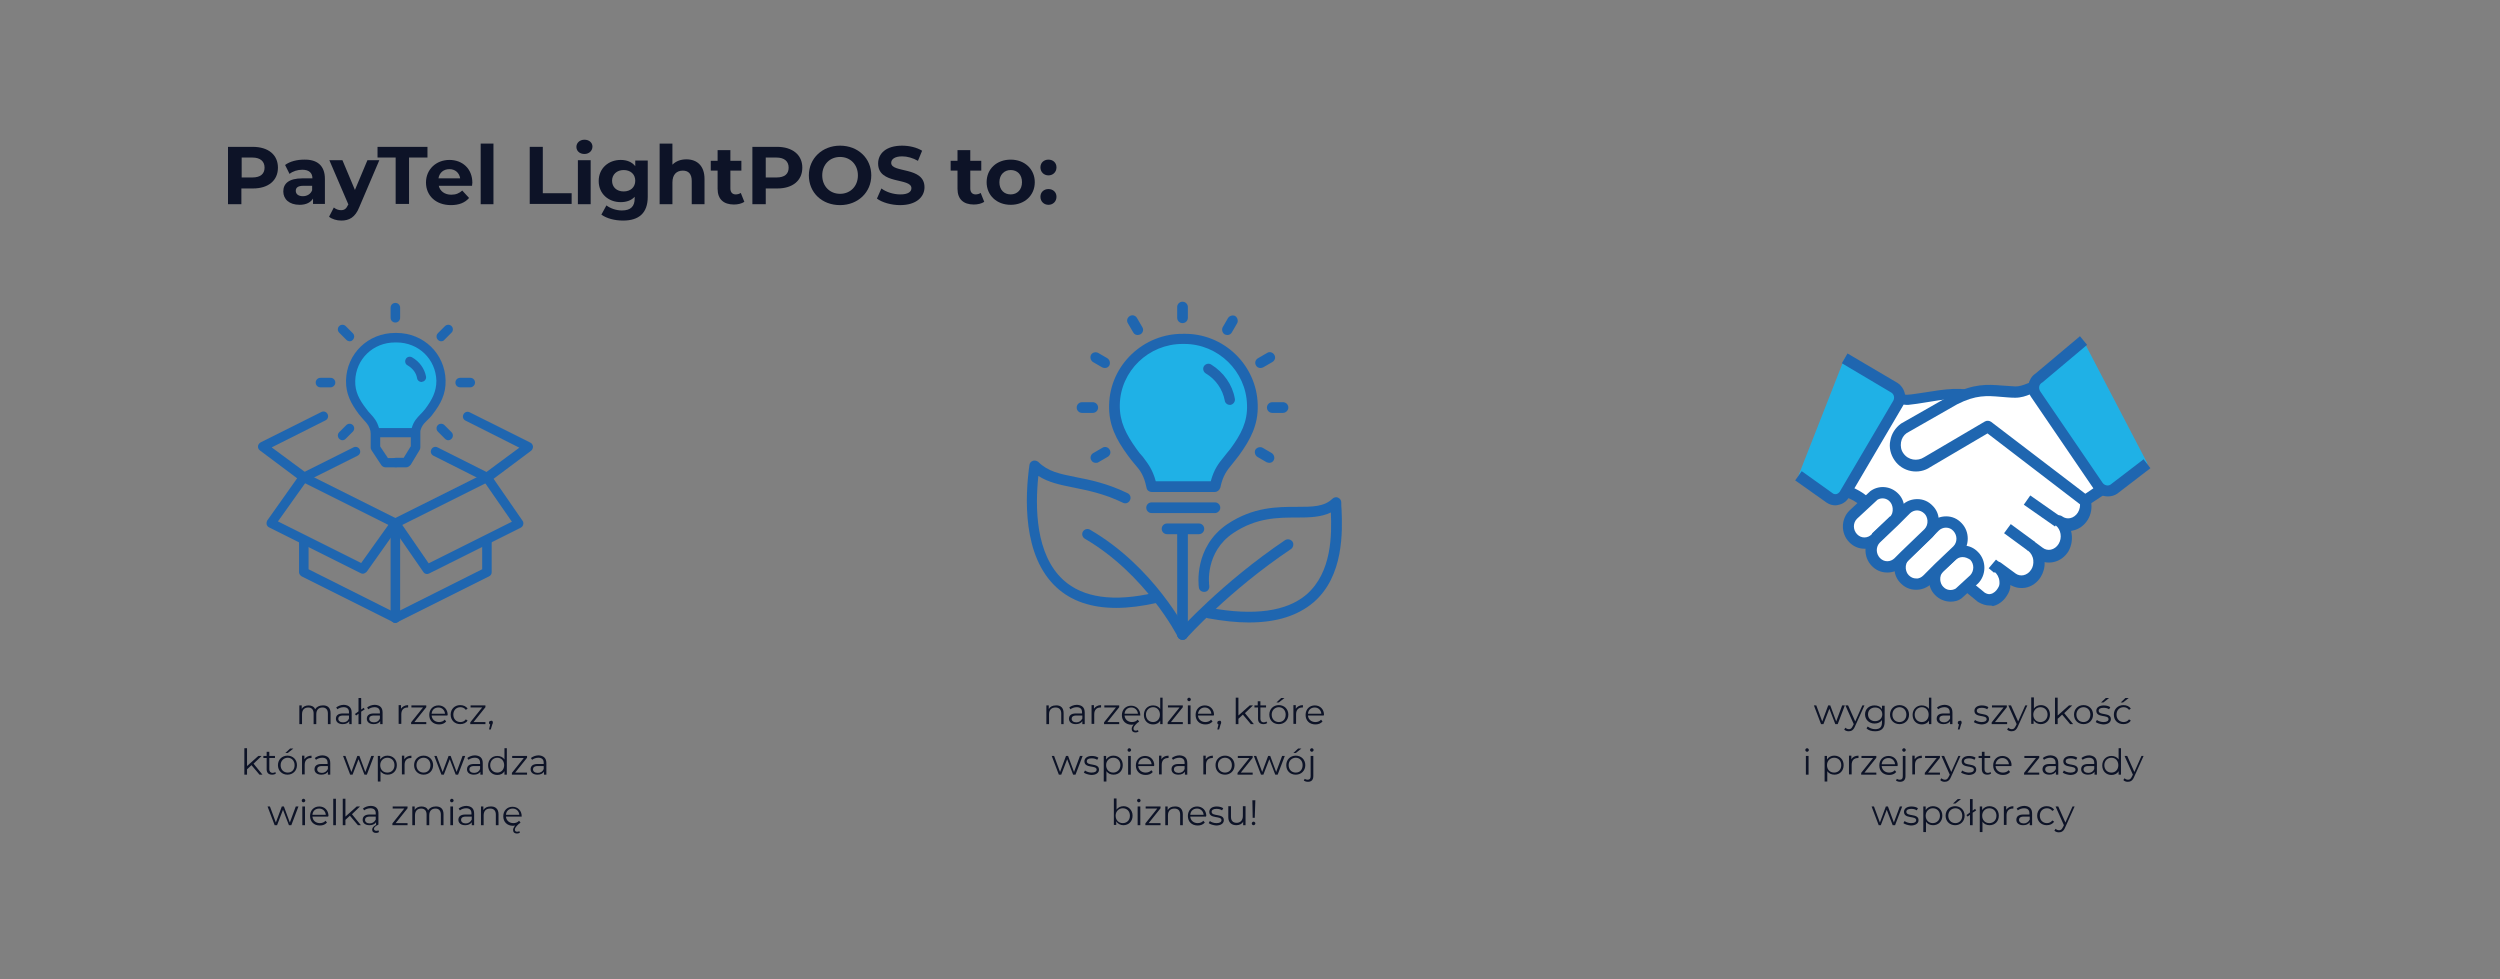 <?xml version="1.0" encoding="utf-8"?>
<!-- Generator: Adobe Illustrator 26.3.1, SVG Export Plug-In . SVG Version: 6.00 Build 0)  -->
<svg version="1.1" id="Warstwa_1" xmlns="http://www.w3.org/2000/svg" xmlns:xlink="http://www.w3.org/1999/xlink" x="0px" y="0px"
	 viewBox="0 0 841 329.4" style="enable-background:new 0 0 841 329.4;" xml:space="preserve">
<rect x="0" y="0" width="841" height="329.4" fill="#808080" stroke="none"/>
<style type="text/css">
	.st0{fill:#0D1327;}
	.st1{fill:#FFFFFF;}
	.st2{fill:#1F66B0;}
	.st3{fill:#1FB1E6;}
</style>
<g>
	<path class="st0" d="M93.5,56.4c0,4.3-3.2,7-8.4,7h-3.9v5.3h-4.5V49.4h8.3C90.3,49.4,93.5,52.1,93.5,56.4z M89,56.4
		c0-2.1-1.4-3.4-4.1-3.4h-3.6v6.7h3.6C87.6,59.7,89,58.5,89,56.4z"/>
	<path class="st0" d="M109.3,60.2v8.4h-4v-1.8c-0.8,1.3-2.3,2.1-4.5,2.1c-3.5,0-5.5-1.9-5.5-4.5c0-2.6,1.8-4.4,6.4-4.4h3.4
		c0-1.8-1.1-2.9-3.4-2.9c-1.6,0-3.2,0.5-4.3,1.4l-1.5-3c1.6-1.2,4-1.8,6.4-1.8C106.7,53.6,109.3,55.7,109.3,60.2z M105,64v-1.5h-2.9
		c-2,0-2.6,0.7-2.6,1.7c0,1.1,0.9,1.8,2.4,1.8C103.3,66,104.5,65.3,105,64z"/>
	<path class="st0" d="M127.6,53.9l-6.7,15.7c-1.4,3.6-3.5,4.6-6.1,4.6c-1.5,0-3.2-0.5-4.1-1.3l1.6-3.1c0.7,0.6,1.6,0.9,2.4,0.9
		c1.2,0,1.8-0.5,2.4-1.8l0.1-0.1l-6.4-14.9h4.4l4.2,10l4.2-10H127.6z"/>
	<path class="st0" d="M133.2,53H127v-3.6h16.8V53h-6.2v15.6h-4.5V53z"/>
	<path class="st0" d="M158.8,62.5h-11.2c0.4,1.8,2,3,4.2,3c1.6,0,2.7-0.5,3.7-1.4l2.3,2.5c-1.4,1.6-3.4,2.4-6.1,2.4
		c-5.1,0-8.4-3.2-8.4-7.6c0-4.4,3.4-7.6,7.9-7.6c4.3,0,7.7,2.9,7.7,7.7C158.9,61.6,158.8,62.1,158.8,62.5z M147.5,60h7.3
		c-0.3-1.9-1.7-3.1-3.6-3.1C149.2,56.9,147.8,58.1,147.5,60z"/>
	<path class="st0" d="M161.7,48.3h4.3v20.4h-4.3V48.3z"/>
	<path class="st0" d="M178.1,49.4h4.5V65h9.7v3.6h-14.1V49.4z"/>
	<path class="st0" d="M193.9,49.4c0-1.3,1.1-2.4,2.7-2.4s2.7,1,2.7,2.3c0,1.4-1.1,2.5-2.7,2.5S193.9,50.8,193.9,49.4z M194.4,53.9
		h4.3v14.8h-4.3V53.9z"/>
	<path class="st0" d="M217.9,53.9v12.3c0,5.5-3,8-8.3,8c-2.8,0-5.5-0.7-7.3-2l1.7-3.1c1.3,1,3.3,1.7,5.2,1.7c3,0,4.3-1.4,4.3-4v-0.6
		c-1.1,1.2-2.7,1.8-4.7,1.8c-4.1,0-7.4-2.8-7.4-7.1s3.3-7.1,7.4-7.1c2.1,0,3.8,0.7,4.9,2.1v-1.9H217.9z M213.7,60.8
		c0-2.2-1.6-3.6-3.9-3.6c-2.3,0-3.9,1.5-3.9,3.6c0,2.2,1.6,3.6,3.9,3.6C212.1,64.4,213.7,63,213.7,60.8z"/>
	<path class="st0" d="M237,60.2v8.5h-4.3v-7.8c0-2.4-1.1-3.5-3-3.5c-2.1,0-3.5,1.3-3.5,4v7.3h-4.3V48.3h4.3v7.1
		c1.2-1.2,2.8-1.8,4.7-1.8C234.4,53.6,237,55.7,237,60.2z"/>
	<path class="st0" d="M250.4,67.9c-0.9,0.6-2.2,0.9-3.5,0.9c-3.5,0-5.5-1.8-5.5-5.3v-6.1h-2.3v-3.3h2.3v-3.6h4.3v3.6h3.7v3.3h-3.7v6
		c0,1.3,0.7,2,1.8,2c0.6,0,1.3-0.2,1.7-0.5L250.4,67.9z"/>
	<path class="st0" d="M269.9,56.4c0,4.3-3.2,7-8.4,7h-3.9v5.3h-4.5V49.4h8.3C266.6,49.4,269.9,52.1,269.9,56.4z M265.3,56.4
		c0-2.1-1.4-3.4-4.1-3.4h-3.6v6.7h3.6C264,59.7,265.3,58.5,265.3,56.4z"/>
	<path class="st0" d="M272.1,59c0-5.7,4.5-10,10.5-10c6,0,10.5,4.2,10.5,10c0,5.7-4.5,10-10.5,10C276.5,69,272.1,64.8,272.1,59z
		 M288.6,59c0-3.7-2.6-6.2-6-6.2s-6,2.5-6,6.2c0,3.7,2.6,6.2,6,6.2S288.6,62.7,288.6,59z"/>
	<path class="st0" d="M295,66.8l1.5-3.4c1.6,1.2,4,2,6.4,2c2.6,0,3.7-0.9,3.7-2.1c0-3.6-11.2-1.1-11.2-8.3c0-3.3,2.6-6,8.1-6
		c2.4,0,4.9,0.6,6.7,1.7l-1.4,3.4c-1.8-1-3.6-1.5-5.3-1.5c-2.6,0-3.7,1-3.7,2.2c0,3.5,11.2,1.1,11.2,8.2c0,3.2-2.7,6-8.2,6
		C299.8,69,296.7,68.1,295,66.8z"/>
	<path class="st0" d="M331.1,67.9c-0.9,0.6-2.2,0.9-3.5,0.9c-3.5,0-5.5-1.8-5.5-5.3v-6.1h-2.3v-3.3h2.3v-3.6h4.3v3.6h3.7v3.3h-3.7v6
		c0,1.3,0.7,2,1.8,2c0.6,0,1.3-0.2,1.7-0.5L331.1,67.9z"/>
	<path class="st0" d="M331.9,61.3c0-4.5,3.4-7.6,8.1-7.6c4.7,0,8.1,3.2,8.1,7.6s-3.4,7.6-8.1,7.6C335.3,68.9,331.9,65.7,331.9,61.3z
		 M343.8,61.3c0-2.6-1.6-4.1-3.8-4.1c-2.1,0-3.8,1.5-3.8,4.1s1.6,4.1,3.8,4.1C342.2,65.4,343.8,63.8,343.8,61.3z"/>
	<path class="st0" d="M350,56.3c0-1.6,1.2-2.6,2.7-2.6s2.7,1,2.7,2.6c0,1.6-1.2,2.7-2.7,2.7S350,57.9,350,56.3z M350,66.2
		c0-1.6,1.2-2.6,2.7-2.6s2.7,1,2.7,2.6c0,1.6-1.2,2.7-2.7,2.7S350,67.8,350,66.2z"/>
</g>
<g>
	<path class="st0" d="M111.2,239.9v3.7h-0.9V240c0-1.3-0.7-2-1.8-2c-1.3,0-2.1,0.8-2.1,2.3v3.3h-0.9V240c0-1.3-0.7-2-1.8-2
		c-1.3,0-2.1,0.8-2.1,2.3v3.3h-0.9v-6.3h0.8v1.2c0.4-0.8,1.3-1.2,2.3-1.2c1,0,1.9,0.4,2.2,1.3c0.5-0.8,1.4-1.3,2.5-1.3
		C110.2,237.2,111.2,238.1,111.2,239.9z"/>
	<path class="st0" d="M118.3,239.7v3.9h-0.8v-1c-0.4,0.6-1.1,1-2.2,1c-1.4,0-2.3-0.7-2.3-1.8c0-1,0.6-1.8,2.4-1.8h2v-0.4
		c0-1.1-0.6-1.7-1.8-1.7c-0.8,0-1.6,0.3-2.1,0.7l-0.4-0.6c0.6-0.5,1.6-0.9,2.6-0.9C117.3,237.2,118.3,238,118.3,239.7z M117.4,241.7
		v-1h-2c-1.2,0-1.6,0.5-1.6,1.1c0,0.7,0.6,1.2,1.6,1.2C116.4,243,117.1,242.5,117.4,241.7z"/>
	<path class="st0" d="M121.5,239.4v4.2h-0.9v-3.5l-0.8,0.6l-0.4-0.5l1.2-0.9v-4.5h0.9v3.9l0.8-0.6l0.4,0.5L121.5,239.4z"/>
	<path class="st0" d="M128.7,239.7v3.9h-0.8v-1c-0.4,0.6-1.1,1-2.2,1c-1.4,0-2.3-0.7-2.3-1.8c0-1,0.6-1.8,2.4-1.8h2v-0.4
		c0-1.1-0.6-1.7-1.8-1.7c-0.8,0-1.6,0.3-2.1,0.7l-0.4-0.6c0.6-0.5,1.6-0.9,2.6-0.9C127.8,237.2,128.7,238,128.7,239.7z M127.8,241.7
		v-1h-2c-1.2,0-1.6,0.5-1.6,1.1c0,0.7,0.6,1.2,1.6,1.2C126.8,243,127.5,242.5,127.8,241.7z"/>
	<path class="st0" d="M137.3,237.2v0.8c-0.1,0-0.1,0-0.2,0c-1.3,0-2.1,0.8-2.1,2.3v3.2h-0.9v-6.3h0.8v1.2
		C135.4,237.7,136.2,237.2,137.3,237.2z"/>
	<path class="st0" d="M143.4,242.9v0.7h-5.1V243l4-5h-3.9v-0.7h5v0.6l-4,5H143.4z"/>
	<path class="st0" d="M150.5,240.7h-5.3c0.1,1.3,1.1,2.2,2.5,2.2c0.8,0,1.5-0.3,1.9-0.8l0.5,0.6c-0.6,0.7-1.4,1-2.4,1
		c-2,0-3.3-1.3-3.3-3.2s1.3-3.2,3.1-3.2c1.8,0,3.1,1.3,3.1,3.2C150.5,240.5,150.5,240.6,150.5,240.7z M145.2,240.1h4.5
		c-0.1-1.2-1-2.1-2.2-2.1C146.2,238,145.3,238.8,145.2,240.1z"/>
	<path class="st0" d="M151.6,240.4c0-1.9,1.4-3.2,3.2-3.2c1.1,0,2,0.4,2.5,1.2l-0.6,0.4c-0.4-0.6-1.1-0.9-1.8-0.9
		c-1.4,0-2.4,1-2.4,2.5c0,1.5,1,2.5,2.4,2.5c0.7,0,1.4-0.3,1.8-0.9l0.6,0.4c-0.5,0.8-1.4,1.2-2.5,1.2
		C153,243.6,151.6,242.3,151.6,240.4z"/>
	<path class="st0" d="M163.3,242.9v0.7h-5.1V243l4-5h-3.9v-0.7h5v0.6l-4,5H163.3z"/>
	<path class="st0" d="M165.8,243c0,0.2,0,0.4-0.2,0.7l-0.5,1.7h-0.6l0.4-1.7c-0.3-0.1-0.4-0.3-0.4-0.6c0-0.4,0.3-0.6,0.6-0.6
		C165.5,242.3,165.8,242.6,165.8,243z"/>
	<path class="st0" d="M84.6,257.4l-1.5,1.4v1.8h-0.9v-8.9h0.9v6l3.8-3.4H88l-2.7,2.6l3,3.7h-1L84.6,257.4z"/>
	<path class="st0" d="M92.8,260.2c-0.3,0.3-0.8,0.4-1.3,0.4c-1.2,0-1.8-0.7-1.8-1.8V255h-1.1v-0.7h1.1v-1.4h0.9v1.4h1.9v0.7h-1.9
		v3.8c0,0.7,0.4,1.2,1.1,1.2c0.3,0,0.7-0.1,0.9-0.3L92.8,260.2z"/>
	<path class="st0" d="M93.5,257.4c0-1.9,1.4-3.2,3.2-3.2c1.8,0,3.2,1.3,3.2,3.2c0,1.9-1.4,3.2-3.2,3.2
		C94.9,260.6,93.5,259.3,93.5,257.4z M99.1,257.4c0-1.5-1-2.5-2.3-2.5s-2.4,1-2.4,2.5c0,1.5,1,2.5,2.4,2.5S99.1,258.9,99.1,257.4z
		 M97.6,251.8h1.1l-1.9,1.5h-0.8L97.6,251.8z"/>
	<path class="st0" d="M104.8,254.2v0.8c-0.1,0-0.1,0-0.2,0c-1.3,0-2.1,0.8-2.1,2.3v3.2h-0.9v-6.3h0.8v1.2
		C102.9,254.7,103.7,254.2,104.8,254.2z"/>
	<path class="st0" d="M111.1,256.7v3.9h-0.8v-1c-0.4,0.6-1.1,1-2.2,1c-1.4,0-2.3-0.7-2.3-1.8c0-1,0.6-1.8,2.4-1.8h2v-0.4
		c0-1.1-0.6-1.7-1.8-1.7c-0.8,0-1.6,0.3-2.1,0.7l-0.4-0.6c0.6-0.5,1.6-0.9,2.6-0.9C110.2,254.2,111.1,255,111.1,256.7z M110.3,258.7
		v-1h-2c-1.2,0-1.6,0.5-1.6,1.1c0,0.7,0.6,1.2,1.6,1.2C109.2,260,109.9,259.5,110.3,258.7z"/>
	<path class="st0" d="M125.8,254.3l-2.4,6.3h-0.8l-2-5.2l-2,5.2h-0.8l-2.4-6.3h0.8l2,5.4l2-5.4h0.7l2,5.4l2-5.4H125.8z"/>
	<path class="st0" d="M133.5,257.4c0,1.9-1.3,3.2-3.1,3.2c-1,0-1.9-0.4-2.4-1.2v3.5h-0.9v-8.6h0.8v1.2c0.5-0.8,1.4-1.3,2.4-1.3
		C132.2,254.2,133.5,255.5,133.5,257.4z M132.7,257.4c0-1.5-1-2.5-2.4-2.5c-1.3,0-2.4,1-2.4,2.5c0,1.5,1,2.5,2.4,2.5
		C131.7,259.9,132.7,258.9,132.7,257.4z"/>
	<path class="st0" d="M138.4,254.2v0.8c-0.1,0-0.1,0-0.2,0c-1.3,0-2.1,0.8-2.1,2.3v3.2h-0.9v-6.3h0.8v1.2
		C136.5,254.7,137.3,254.2,138.4,254.2z"/>
	<path class="st0" d="M139.3,257.4c0-1.9,1.4-3.2,3.2-3.2c1.8,0,3.2,1.3,3.2,3.2c0,1.9-1.4,3.2-3.2,3.2
		C140.7,260.6,139.3,259.3,139.3,257.4z M144.8,257.4c0-1.5-1-2.5-2.3-2.5s-2.4,1-2.4,2.5c0,1.5,1,2.5,2.4,2.5
		S144.8,258.9,144.8,257.4z"/>
	<path class="st0" d="M156.5,254.3l-2.4,6.3h-0.8l-2-5.2l-2,5.2h-0.8l-2.4-6.3h0.8l2,5.4l2-5.4h0.7l2,5.4l2-5.4H156.5z"/>
	<path class="st0" d="M162.4,256.7v3.9h-0.8v-1c-0.4,0.6-1.1,1-2.2,1c-1.4,0-2.3-0.7-2.3-1.8c0-1,0.6-1.8,2.4-1.8h2v-0.4
		c0-1.1-0.6-1.7-1.8-1.7c-0.8,0-1.6,0.3-2.1,0.7l-0.4-0.6c0.6-0.5,1.6-0.9,2.6-0.9C161.5,254.2,162.4,255,162.4,256.7z M161.5,258.7
		v-1h-2c-1.2,0-1.6,0.5-1.6,1.1c0,0.7,0.6,1.2,1.6,1.2C160.5,260,161.2,259.5,161.5,258.7z"/>
	<path class="st0" d="M170.5,251.7v8.9h-0.8v-1.2c-0.5,0.9-1.4,1.3-2.4,1.3c-1.8,0-3.1-1.3-3.1-3.2c0-1.9,1.3-3.2,3.1-3.2
		c1,0,1.9,0.4,2.4,1.2v-3.8H170.5z M169.6,257.4c0-1.5-1-2.5-2.3-2.5c-1.3,0-2.4,1-2.4,2.5c0,1.5,1,2.5,2.4,2.5
		C168.6,259.9,169.6,258.9,169.6,257.4z"/>
	<path class="st0" d="M177.3,259.9v0.7h-5.1V260l4-5h-3.9v-0.7h5v0.6l-4,5H177.3z"/>
	<path class="st0" d="M183.8,256.7v3.9h-0.8v-1c-0.4,0.6-1.1,1-2.2,1c-1.4,0-2.3-0.7-2.3-1.8c0-1,0.6-1.8,2.4-1.8h2v-0.4
		c0-1.1-0.6-1.7-1.8-1.7c-0.8,0-1.6,0.3-2.1,0.7l-0.4-0.6c0.6-0.5,1.6-0.9,2.6-0.9C182.8,254.2,183.8,255,183.8,256.7z M182.9,258.7
		v-1h-2c-1.2,0-1.6,0.5-1.6,1.1c0,0.7,0.6,1.2,1.6,1.2C181.9,260,182.6,259.5,182.9,258.7z"/>
	<path class="st0" d="M100.4,271.3l-2.4,6.3h-0.8l-2-5.2l-2,5.2h-0.8l-2.4-6.3h0.8l2,5.4l2-5.4h0.7l2,5.4l2-5.4H100.4z"/>
	<path class="st0" d="M101.5,269.3c0-0.3,0.3-0.6,0.6-0.6s0.6,0.3,0.6,0.6c0,0.3-0.3,0.6-0.6,0.6
		C101.7,269.9,101.5,269.6,101.5,269.3z M101.7,271.3h0.9v6.3h-0.9V271.3z"/>
	<path class="st0" d="M110.4,274.7h-5.3c0.1,1.3,1.1,2.2,2.5,2.2c0.8,0,1.5-0.3,1.9-0.8l0.5,0.6c-0.6,0.7-1.4,1-2.4,1
		c-2,0-3.3-1.3-3.3-3.2s1.3-3.2,3.1-3.2c1.8,0,3.1,1.3,3.1,3.2C110.4,274.5,110.4,274.6,110.4,274.7z M105.1,274.1h4.5
		c-0.1-1.2-1-2.1-2.2-2.1C106.1,272,105.2,272.8,105.1,274.1z"/>
	<path class="st0" d="M112.1,268.7h0.9v8.9h-0.9V268.7z"/>
	<path class="st0" d="M117.7,274.4l-1.5,1.4v1.8h-0.9v-8.9h0.9v6l3.8-3.4h1.1l-2.7,2.6l3,3.7h-1L117.7,274.4z"/>
	<path class="st0" d="M127.5,279.9c-0.3,0.2-0.6,0.3-1,0.3c-0.8,0-1.3-0.4-1.3-1.1c0-0.5,0.3-1.1,1.3-1.6v-0.9c-0.4,0.6-1.1,1-2.2,1
		c-1.4,0-2.3-0.7-2.3-1.8c0-1,0.6-1.8,2.4-1.8h2v-0.4c0-1.1-0.6-1.7-1.8-1.7c-0.8,0-1.6,0.3-2.1,0.7l-0.4-0.6
		c0.6-0.5,1.6-0.9,2.6-0.9c1.6,0,2.6,0.8,2.6,2.4v3.9c-1.1,0.5-1.5,1-1.5,1.4c0,0.4,0.3,0.7,0.8,0.7c0.3,0,0.6-0.1,0.7-0.2
		L127.5,279.9z M126.4,275.7v-1h-2c-1.2,0-1.6,0.5-1.6,1.1c0,0.7,0.6,1.2,1.6,1.2C125.3,277,126,276.5,126.4,275.7z"/>
	<path class="st0" d="M137.1,276.9v0.7H132V277l4-5h-3.9v-0.7h5v0.6l-4,5H137.1z"/>
	<path class="st0" d="M149.2,273.9v3.7h-0.9V274c0-1.3-0.7-2-1.8-2c-1.3,0-2.1,0.8-2.1,2.3v3.3h-0.9V274c0-1.3-0.7-2-1.8-2
		c-1.3,0-2.1,0.8-2.1,2.3v3.3h-0.9v-6.3h0.8v1.2c0.4-0.8,1.3-1.2,2.3-1.2c1,0,1.9,0.4,2.2,1.3c0.5-0.8,1.4-1.3,2.5-1.3
		C148.2,271.2,149.2,272.1,149.2,273.9z"/>
	<path class="st0" d="M151.4,269.3c0-0.3,0.3-0.6,0.6-0.6s0.6,0.3,0.6,0.6c0,0.3-0.3,0.6-0.6,0.6
		C151.6,269.9,151.4,269.6,151.4,269.3z M151.5,271.3h0.9v6.3h-0.9V271.3z"/>
	<path class="st0" d="M159.5,273.7v3.9h-0.8v-1c-0.4,0.6-1.1,1-2.2,1c-1.4,0-2.3-0.7-2.3-1.8c0-1,0.6-1.8,2.4-1.8h2v-0.4
		c0-1.1-0.6-1.7-1.8-1.7c-0.8,0-1.6,0.3-2.1,0.7l-0.4-0.6c0.6-0.5,1.6-0.9,2.6-0.9C158.6,271.2,159.5,272,159.5,273.7z M158.7,275.7
		v-1h-2c-1.2,0-1.6,0.5-1.6,1.1c0,0.7,0.6,1.2,1.6,1.2C157.6,277,158.3,276.5,158.7,275.7z"/>
	<path class="st0" d="M167.7,273.9v3.7h-0.9V274c0-1.3-0.7-2-1.9-2c-1.4,0-2.2,0.8-2.2,2.3v3.3h-0.9v-6.3h0.8v1.2
		c0.5-0.8,1.3-1.2,2.4-1.2C166.6,271.2,167.7,272.1,167.7,273.9z"/>
	<path class="st0" d="M175.5,274.7h-5.3c0.1,1.3,1.1,2.2,2.5,2.2c0.8,0,1.5-0.3,1.9-0.8l0.5,0.6c-0.1,0.2-0.3,0.3-0.5,0.4
		c-1.1,1-1.4,1.5-1.4,2c0,0.5,0.3,0.7,0.8,0.7c0.3,0,0.5-0.1,0.7-0.2l0.2,0.5c-0.3,0.2-0.6,0.3-1,0.3c-0.8,0-1.3-0.4-1.3-1.2
		c0-0.4,0.2-0.9,0.7-1.5c-0.2,0-0.4,0.1-0.7,0.1c-2,0-3.3-1.3-3.3-3.2s1.3-3.2,3.1-3.2c1.8,0,3.1,1.3,3.1,3.2
		C175.5,274.5,175.5,274.6,175.5,274.7z M170.2,274.1h4.5c-0.1-1.2-1-2.1-2.2-2.1C171.2,272,170.3,272.8,170.2,274.1z"/>
</g>
<g>
	<path class="st0" d="M357.8,239.9v3.7H357V240c0-1.3-0.7-2-1.9-2c-1.4,0-2.2,0.8-2.2,2.3v3.3H352v-6.3h0.8v1.2
		c0.5-0.8,1.3-1.2,2.4-1.2C356.8,237.2,357.8,238.1,357.8,239.9z"/>
	<path class="st0" d="M364.9,239.7v3.9h-0.8v-1c-0.4,0.6-1.1,1-2.2,1c-1.4,0-2.3-0.7-2.3-1.8c0-1,0.6-1.8,2.4-1.8h2v-0.4
		c0-1.1-0.6-1.7-1.8-1.7c-0.8,0-1.6,0.3-2.1,0.7l-0.4-0.6c0.6-0.5,1.6-0.9,2.6-0.9C364,237.2,364.9,238,364.9,239.7z M364.1,241.7
		v-1h-2c-1.2,0-1.6,0.5-1.6,1.1c0,0.7,0.6,1.2,1.6,1.2C363,243,363.7,242.5,364.1,241.7z"/>
	<path class="st0" d="M370.4,237.2v0.8c-0.1,0-0.1,0-0.2,0c-1.3,0-2.1,0.8-2.1,2.3v3.2h-0.9v-6.3h0.8v1.2
		C368.5,237.7,369.3,237.2,370.4,237.2z"/>
	<path class="st0" d="M376.5,242.9v0.7h-5.1V243l4-5h-3.9v-0.7h5v0.6l-4,5H376.5z"/>
	<path class="st0" d="M383.6,240.7h-5.3c0.1,1.3,1.1,2.2,2.5,2.2c0.8,0,1.5-0.3,1.9-0.8l0.5,0.6c-0.1,0.2-0.3,0.3-0.5,0.4
		c-1.1,1-1.4,1.5-1.4,2c0,0.5,0.3,0.7,0.8,0.7c0.3,0,0.5-0.1,0.7-0.2l0.2,0.5c-0.3,0.2-0.6,0.3-1,0.3c-0.8,0-1.3-0.4-1.3-1.2
		c0-0.4,0.2-0.9,0.7-1.5c-0.2,0-0.4,0.1-0.7,0.1c-2,0-3.3-1.3-3.3-3.2s1.3-3.2,3.1-3.2c1.8,0,3.1,1.3,3.1,3.2
		C383.6,240.5,383.6,240.6,383.6,240.7z M378.3,240.1h4.5c-0.1-1.2-1-2.1-2.2-2.1C379.3,238,378.4,238.8,378.3,240.1z"/>
	<path class="st0" d="M391.1,234.7v8.9h-0.8v-1.2c-0.5,0.9-1.4,1.3-2.4,1.3c-1.8,0-3.1-1.3-3.1-3.2s1.3-3.2,3.1-3.2
		c1,0,1.9,0.4,2.4,1.2v-3.8H391.1z M390.2,240.4c0-1.5-1-2.5-2.3-2.5c-1.3,0-2.4,1-2.4,2.5s1,2.5,2.4,2.5
		C389.2,242.9,390.2,241.9,390.2,240.4z"/>
	<path class="st0" d="M397.9,242.9v0.7h-5.1V243l4-5h-3.9v-0.7h5v0.6l-4,5H397.9z"/>
	<path class="st0" d="M399.4,235.3c0-0.3,0.3-0.6,0.6-0.6s0.6,0.3,0.6,0.6c0,0.3-0.3,0.6-0.6,0.6
		C399.7,235.9,399.4,235.6,399.4,235.3z M399.6,237.3h0.9v6.3h-0.9V237.3z"/>
	<path class="st0" d="M408.3,240.7H403c0.1,1.3,1.1,2.2,2.5,2.2c0.8,0,1.5-0.3,1.9-0.8l0.5,0.6c-0.6,0.7-1.4,1-2.4,1
		c-2,0-3.3-1.3-3.3-3.2s1.3-3.2,3.1-3.2c1.8,0,3.1,1.3,3.1,3.2C408.3,240.5,408.3,240.6,408.3,240.7z M403,240.1h4.5
		c-0.1-1.2-1-2.1-2.2-2.1C404.1,238,403.2,238.8,403,240.1z"/>
	<path class="st0" d="M410.8,243c0,0.2,0,0.4-0.2,0.7l-0.5,1.7h-0.6l0.4-1.7c-0.3-0.1-0.4-0.3-0.4-0.6c0-0.4,0.3-0.6,0.6-0.6
		C410.5,242.3,410.8,242.6,410.8,243z"/>
	<path class="st0" d="M418.1,240.4l-1.5,1.4v1.8h-0.9v-8.9h0.9v6l3.8-3.4h1.1l-2.7,2.6l3,3.7h-1L418.1,240.4z"/>
	<path class="st0" d="M426.3,243.2c-0.3,0.3-0.8,0.4-1.3,0.4c-1.2,0-1.8-0.7-1.8-1.8V238H422v-0.7h1.1v-1.4h0.9v1.4h1.9v0.7H424v3.8
		c0,0.7,0.4,1.2,1.1,1.2c0.3,0,0.7-0.1,0.9-0.3L426.3,243.2z"/>
	<path class="st0" d="M427,240.4c0-1.9,1.4-3.2,3.2-3.2c1.8,0,3.2,1.3,3.2,3.2s-1.4,3.2-3.2,3.2C428.3,243.6,427,242.3,427,240.4z
		 M432.5,240.4c0-1.5-1-2.5-2.3-2.5s-2.4,1-2.4,2.5s1,2.5,2.4,2.5S432.5,241.9,432.5,240.4z M431,234.8h1.1l-1.9,1.5h-0.8L431,234.8
		z"/>
	<path class="st0" d="M438.3,237.2v0.8c-0.1,0-0.1,0-0.2,0c-1.3,0-2.1,0.8-2.1,2.3v3.2h-0.9v-6.3h0.8v1.2
		C436.4,237.7,437.2,237.2,438.3,237.2z"/>
	<path class="st0" d="M445.3,240.7H440c0.1,1.3,1.1,2.2,2.5,2.2c0.8,0,1.5-0.3,1.9-0.8l0.5,0.6c-0.6,0.7-1.4,1-2.4,1
		c-2,0-3.3-1.3-3.3-3.2s1.3-3.2,3.1-3.2c1.8,0,3.1,1.3,3.1,3.2C445.3,240.5,445.3,240.6,445.3,240.7z M440,240.1h4.5
		c-0.1-1.2-1-2.1-2.2-2.1C441,238,440.1,238.8,440,240.1z"/>
	<path class="st0" d="M364.2,254.3l-2.4,6.3H361l-2-5.2l-2,5.2h-0.8l-2.4-6.3h0.8l2,5.4l2-5.4h0.7l2,5.4l2-5.4H364.2z"/>
	<path class="st0" d="M364.6,259.9l0.4-0.7c0.5,0.4,1.4,0.7,2.2,0.7c1.2,0,1.7-0.4,1.7-1c0-1.6-4.1-0.3-4.1-2.8c0-1,0.9-1.8,2.5-1.8
		c0.8,0,1.7,0.2,2.2,0.6l-0.4,0.7c-0.6-0.4-1.2-0.5-1.9-0.5c-1.1,0-1.6,0.4-1.6,1c0,1.7,4.1,0.4,4.1,2.8c0,1.1-1,1.8-2.6,1.8
		C366.1,260.6,365.1,260.3,364.6,259.9z"/>
	<path class="st0" d="M377.7,257.4c0,1.9-1.3,3.2-3.1,3.2c-1,0-1.9-0.4-2.4-1.2v3.5h-0.9v-8.6h0.8v1.2c0.5-0.8,1.4-1.3,2.4-1.3
		C376.4,254.2,377.7,255.5,377.7,257.4z M376.9,257.4c0-1.5-1-2.5-2.4-2.5c-1.3,0-2.4,1-2.4,2.5c0,1.5,1,2.5,2.4,2.5
		C375.8,259.9,376.9,258.9,376.9,257.4z"/>
	<path class="st0" d="M379.3,252.3c0-0.3,0.3-0.6,0.6-0.6s0.6,0.3,0.6,0.6c0,0.3-0.3,0.6-0.6,0.6
		C379.5,252.9,379.3,252.6,379.3,252.3z M379.5,254.3h0.9v6.3h-0.9V254.3z"/>
	<path class="st0" d="M388.2,257.7h-5.3c0.1,1.3,1.1,2.2,2.5,2.2c0.8,0,1.5-0.3,1.9-0.8l0.5,0.6c-0.6,0.7-1.4,1-2.4,1
		c-2,0-3.3-1.3-3.3-3.2c0-1.9,1.3-3.2,3.1-3.2c1.8,0,3.1,1.3,3.1,3.2C388.2,257.5,388.2,257.6,388.2,257.7z M382.9,257.1h4.5
		c-0.1-1.2-1-2.1-2.2-2.1C383.9,255,383,255.8,382.9,257.1z"/>
	<path class="st0" d="M393.1,254.2v0.8c-0.1,0-0.1,0-0.2,0c-1.3,0-2.1,0.8-2.1,2.3v3.2h-0.9v-6.3h0.8v1.2
		C391.1,254.7,391.9,254.2,393.1,254.2z"/>
	<path class="st0" d="M399.4,256.7v3.9h-0.8v-1c-0.4,0.6-1.1,1-2.2,1c-1.4,0-2.3-0.7-2.3-1.8c0-1,0.6-1.8,2.4-1.8h2v-0.4
		c0-1.1-0.6-1.7-1.8-1.7c-0.8,0-1.6,0.3-2.1,0.7l-0.4-0.6c0.6-0.5,1.6-0.9,2.6-0.9C398.5,254.2,399.4,255,399.4,256.7z M398.5,258.7
		v-1h-2c-1.2,0-1.6,0.5-1.6,1.1c0,0.7,0.6,1.2,1.6,1.2C397.5,260,398.2,259.5,398.5,258.7z"/>
	<path class="st0" d="M408,254.2v0.8c-0.1,0-0.1,0-0.2,0c-1.3,0-2.1,0.8-2.1,2.3v3.2h-0.9v-6.3h0.8v1.2
		C406.1,254.7,406.9,254.2,408,254.2z"/>
	<path class="st0" d="M408.9,257.4c0-1.9,1.4-3.2,3.2-3.2c1.8,0,3.2,1.3,3.2,3.2c0,1.9-1.4,3.2-3.2,3.2
		C410.2,260.6,408.9,259.3,408.9,257.4z M414.4,257.4c0-1.5-1-2.5-2.3-2.5s-2.4,1-2.4,2.5c0,1.5,1,2.5,2.4,2.5
		S414.4,258.9,414.4,257.4z"/>
	<path class="st0" d="M421.4,259.9v0.7h-5.1V260l4-5h-3.9v-0.7h5v0.6l-4,5H421.4z"/>
	<path class="st0" d="M432.2,254.3l-2.4,6.3H429l-2-5.2l-2,5.2h-0.8l-2.4-6.3h0.8l2,5.4l2-5.4h0.7l2,5.4l2-5.4H432.2z"/>
	<path class="st0" d="M432.7,257.4c0-1.9,1.4-3.2,3.2-3.2c1.8,0,3.2,1.3,3.2,3.2c0,1.9-1.4,3.2-3.2,3.2
		C434,260.6,432.7,259.3,432.7,257.4z M438.2,257.4c0-1.5-1-2.5-2.3-2.5s-2.4,1-2.4,2.5c0,1.5,1,2.5,2.4,2.5
		S438.2,258.9,438.2,257.4z M436.7,251.8h1.1l-1.9,1.5h-0.8L436.7,251.8z"/>
	<path class="st0" d="M438.6,262.6l0.3-0.6c0.3,0.2,0.6,0.3,1,0.3c0.7,0,1-0.4,1-1.2v-6.8h0.9v6.8c0,1.2-0.6,1.9-1.8,1.9
		C439.4,263,438.9,262.8,438.6,262.6z M440.7,252.3c0-0.3,0.3-0.6,0.6-0.6c0.3,0,0.6,0.3,0.6,0.6c0,0.3-0.3,0.6-0.6,0.6
		C441,252.9,440.7,252.6,440.7,252.3z"/>
	<path class="st0" d="M381,274.4c0,1.9-1.3,3.2-3.1,3.2c-1,0-1.9-0.5-2.4-1.3v1.2h-0.8v-8.9h0.9v3.8c0.5-0.8,1.4-1.2,2.4-1.2
		C379.6,271.2,381,272.5,381,274.4z M380.1,274.4c0-1.5-1-2.5-2.4-2.5c-1.3,0-2.4,1-2.4,2.5s1,2.5,2.4,2.5
		C379.1,276.9,380.1,275.9,380.1,274.4z"/>
	<path class="st0" d="M382.5,269.3c0-0.3,0.3-0.6,0.6-0.6s0.6,0.3,0.6,0.6c0,0.3-0.3,0.6-0.6,0.6
		C382.8,269.9,382.5,269.6,382.5,269.3z M382.7,271.3h0.9v6.3h-0.9V271.3z"/>
	<path class="st0" d="M390.4,276.9v0.7h-5.1V277l4-5h-3.9v-0.7h5v0.6l-4,5H390.4z"/>
	<path class="st0" d="M397.9,273.9v3.7H397V274c0-1.3-0.7-2-1.9-2c-1.4,0-2.2,0.8-2.2,2.3v3.3h-0.9v-6.3h0.8v1.2
		c0.5-0.8,1.3-1.2,2.4-1.2C396.8,271.2,397.9,272.1,397.9,273.9z"/>
	<path class="st0" d="M405.7,274.7h-5.3c0.1,1.3,1.1,2.2,2.5,2.2c0.8,0,1.5-0.3,1.9-0.8l0.5,0.6c-0.6,0.7-1.4,1-2.4,1
		c-2,0-3.3-1.3-3.3-3.2s1.3-3.2,3.1-3.2c1.8,0,3.1,1.3,3.1,3.2C405.7,274.5,405.7,274.6,405.7,274.7z M400.4,274.1h4.5
		c-0.1-1.2-1-2.1-2.2-2.1C401.4,272,400.5,272.8,400.4,274.1z"/>
	<path class="st0" d="M406.6,276.9l0.4-0.7c0.5,0.4,1.4,0.7,2.2,0.7c1.2,0,1.7-0.4,1.7-1c0-1.6-4.1-0.3-4.1-2.8c0-1,0.9-1.8,2.5-1.8
		c0.8,0,1.7,0.2,2.2,0.6l-0.4,0.7c-0.6-0.4-1.2-0.5-1.9-0.5c-1.1,0-1.6,0.4-1.6,1c0,1.7,4.1,0.4,4.1,2.8c0,1.1-1,1.8-2.6,1.8
		C408.1,277.6,407.1,277.3,406.6,276.9z"/>
	<path class="st0" d="M419,271.3v6.3h-0.8v-1.2c-0.4,0.8-1.3,1.2-2.3,1.2c-1.6,0-2.7-0.9-2.7-2.7v-3.7h0.9v3.6c0,1.3,0.7,2,1.9,2
		c1.3,0,2.1-0.9,2.1-2.3v-3.3H419z"/>
	<path class="st0" d="M421.1,277c0-0.3,0.3-0.6,0.6-0.6s0.6,0.3,0.6,0.6c0,0.3-0.3,0.6-0.6,0.6S421.1,277.4,421.1,277z M421.3,269.2
		h1l-0.2,5.9h-0.7L421.3,269.2z"/>
</g>
<g>
	<path class="st0" d="M620.6,237.3l-2.4,6.3h-0.8l-2-5.2l-2,5.2h-0.8l-2.4-6.3h0.8l2,5.4l2-5.4h0.7l2,5.4l2-5.4H620.6z"/>
	<path class="st0" d="M627.2,237.3l-3.2,7.1c-0.5,1.2-1.2,1.6-2.1,1.6c-0.6,0-1.2-0.2-1.5-0.6l0.4-0.6c0.3,0.3,0.7,0.5,1.2,0.5
		c0.6,0,0.9-0.3,1.3-1.1l0.3-0.6l-2.8-6.3h0.9l2.4,5.4l2.4-5.4H627.2z"/>
	<path class="st0" d="M634,237.3v5.5c0,2.2-1.1,3.2-3.2,3.2c-1.2,0-2.3-0.3-2.9-1l0.4-0.6c0.6,0.5,1.5,0.9,2.5,0.9
		c1.6,0,2.3-0.7,2.3-2.3v-0.8c-0.5,0.8-1.4,1.2-2.5,1.2c-1.8,0-3.2-1.3-3.2-3.1s1.4-3,3.2-3c1.1,0,2,0.4,2.5,1.3v-1.2H634z
		 M633.2,240.3c0-1.4-1-2.3-2.4-2.3c-1.4,0-2.4,0.9-2.4,2.3s1,2.3,2.4,2.3C632.2,242.6,633.2,241.6,633.2,240.3z"/>
	<path class="st0" d="M635.8,240.4c0-1.9,1.4-3.2,3.2-3.2s3.2,1.3,3.2,3.2s-1.4,3.2-3.2,3.2S635.8,242.3,635.8,240.4z M641.3,240.4
		c0-1.5-1-2.5-2.3-2.5c-1.3,0-2.4,1-2.4,2.5s1,2.5,2.4,2.5C640.3,242.9,641.3,241.9,641.3,240.4z"/>
	<path class="st0" d="M649.7,234.7v8.9h-0.8v-1.2c-0.5,0.9-1.4,1.3-2.4,1.3c-1.8,0-3.1-1.3-3.1-3.2s1.3-3.2,3.1-3.2
		c1,0,1.9,0.4,2.4,1.2v-3.8H649.7z M648.8,240.4c0-1.5-1-2.5-2.3-2.5c-1.3,0-2.4,1-2.4,2.5s1,2.5,2.4,2.5
		C647.8,242.9,648.8,241.9,648.8,240.4z"/>
	<path class="st0" d="M656.8,239.7v3.9H656v-1c-0.4,0.6-1.1,1-2.2,1c-1.4,0-2.3-0.7-2.3-1.8c0-1,0.6-1.8,2.4-1.8h2v-0.4
		c0-1.1-0.6-1.7-1.8-1.7c-0.8,0-1.6,0.3-2.1,0.7l-0.4-0.6c0.6-0.5,1.6-0.9,2.6-0.9C655.9,237.2,656.8,238,656.8,239.7z M656,241.7
		v-1h-2c-1.2,0-1.6,0.5-1.6,1.1c0,0.7,0.6,1.2,1.6,1.2C654.9,243,655.6,242.5,656,241.7z"/>
	<path class="st0" d="M659.9,243c0,0.2,0,0.4-0.2,0.7l-0.5,1.7h-0.6l0.4-1.7c-0.3-0.1-0.4-0.3-0.4-0.6c0-0.4,0.3-0.6,0.6-0.6
		C659.6,242.3,659.9,242.6,659.9,243z"/>
	<path class="st0" d="M664,242.9l0.4-0.7c0.5,0.4,1.4,0.7,2.2,0.7c1.2,0,1.7-0.4,1.7-1c0-1.6-4.1-0.3-4.1-2.8c0-1,0.9-1.8,2.5-1.8
		c0.8,0,1.7,0.2,2.2,0.6l-0.4,0.7c-0.6-0.4-1.2-0.5-1.9-0.5c-1.1,0-1.6,0.4-1.6,1c0,1.7,4.1,0.4,4.1,2.8c0,1.1-1,1.8-2.6,1.8
		C665.5,243.6,664.5,243.3,664,242.9z"/>
	<path class="st0" d="M675.2,242.9v0.7H670V243l4-5h-3.9v-0.7h5v0.6l-4,5H675.2z"/>
	<path class="st0" d="M682,237.3l-3.2,7.1c-0.5,1.2-1.2,1.6-2.1,1.6c-0.6,0-1.2-0.2-1.5-0.6l0.4-0.6c0.3,0.3,0.7,0.5,1.2,0.5
		c0.6,0,0.9-0.3,1.3-1.1l0.3-0.6l-2.8-6.3h0.9l2.4,5.4l2.4-5.4H682z"/>
	<path class="st0" d="M689.6,240.4c0,1.9-1.3,3.2-3.1,3.2c-1,0-1.9-0.5-2.4-1.3v1.2h-0.8v-8.9h0.9v3.8c0.5-0.8,1.4-1.2,2.4-1.2
		C688.3,237.2,689.6,238.5,689.6,240.4z M688.8,240.4c0-1.5-1-2.5-2.4-2.5c-1.3,0-2.4,1-2.4,2.5s1,2.5,2.4,2.5
		C687.7,242.9,688.8,241.9,688.8,240.4z"/>
	<path class="st0" d="M693.7,240.4l-1.5,1.4v1.8h-0.9v-8.9h0.9v6l3.8-3.4h1.1l-2.7,2.6l3,3.7h-1L693.7,240.4z"/>
	<path class="st0" d="M697.7,240.4c0-1.9,1.4-3.2,3.2-3.2s3.2,1.3,3.2,3.2s-1.4,3.2-3.2,3.2S697.7,242.3,697.7,240.4z M703.2,240.4
		c0-1.5-1-2.5-2.3-2.5c-1.3,0-2.4,1-2.4,2.5s1,2.5,2.4,2.5C702.2,242.9,703.2,241.9,703.2,240.4z"/>
	<path class="st0" d="M705,242.9l0.4-0.7c0.5,0.4,1.4,0.7,2.2,0.7c1.2,0,1.7-0.4,1.7-1c0-1.6-4.1-0.3-4.1-2.8c0-1,0.9-1.8,2.5-1.8
		c0.8,0,1.7,0.2,2.2,0.6l-0.4,0.7c-0.6-0.4-1.2-0.5-1.9-0.5c-1.1,0-1.6,0.4-1.6,1c0,1.7,4.1,0.4,4.1,2.8c0,1.1-1,1.8-2.6,1.8
		C706.5,243.6,705.5,243.3,705,242.9z M708.4,234.8h1.1l-1.9,1.5h-0.8L708.4,234.8z"/>
	<path class="st0" d="M711.1,240.4c0-1.9,1.4-3.2,3.2-3.2c1.1,0,2,0.4,2.5,1.2l-0.6,0.4c-0.4-0.6-1.1-0.9-1.8-0.9
		c-1.4,0-2.4,1-2.4,2.5c0,1.5,1,2.5,2.4,2.5c0.7,0,1.4-0.3,1.8-0.9l0.6,0.4c-0.5,0.8-1.4,1.2-2.5,1.2
		C712.4,243.6,711.1,242.3,711.1,240.4z M715,234.8h1.1l-1.9,1.5h-0.8L715,234.8z"/>
	<path class="st0" d="M607.3,252.3c0-0.3,0.3-0.6,0.6-0.6s0.6,0.3,0.6,0.6c0,0.3-0.3,0.6-0.6,0.6
		C607.6,252.9,607.3,252.6,607.3,252.3z M607.5,254.3h0.9v6.3h-0.9V254.3z"/>
	<path class="st0" d="M620.2,257.4c0,1.9-1.3,3.2-3.1,3.2c-1,0-1.9-0.4-2.4-1.2v3.5h-0.9v-8.6h0.8v1.2c0.5-0.8,1.4-1.3,2.4-1.3
		C618.9,254.2,620.2,255.5,620.2,257.4z M619.4,257.4c0-1.5-1-2.5-2.4-2.5c-1.3,0-2.4,1-2.4,2.5c0,1.5,1,2.5,2.4,2.5
		C618.4,259.9,619.4,258.9,619.4,257.4z"/>
	<path class="st0" d="M625.2,254.2v0.8c-0.1,0-0.1,0-0.2,0c-1.3,0-2.1,0.8-2.1,2.3v3.2H622v-6.3h0.8v1.2
		C623.2,254.7,624,254.2,625.2,254.2z"/>
	<path class="st0" d="M631.2,259.9v0.7h-5.1V260l4-5h-3.9v-0.7h5v0.6l-4,5H631.2z"/>
	<path class="st0" d="M638.3,257.7H633c0.1,1.3,1.1,2.2,2.5,2.2c0.8,0,1.5-0.3,1.9-0.8l0.5,0.6c-0.6,0.7-1.4,1-2.4,1
		c-2,0-3.3-1.3-3.3-3.2c0-1.9,1.3-3.2,3.1-3.2s3.1,1.3,3.1,3.2C638.3,257.5,638.3,257.6,638.3,257.7z M633,257.1h4.5
		c-0.1-1.2-1-2.1-2.2-2.1C634,255,633.1,255.8,633,257.1z"/>
	<path class="st0" d="M637.8,262.6l0.3-0.6c0.3,0.2,0.6,0.3,1,0.3c0.7,0,1-0.4,1-1.2v-6.8h0.9v6.8c0,1.2-0.6,1.9-1.8,1.9
		C638.6,263,638.1,262.8,637.8,262.6z M639.9,252.3c0-0.3,0.3-0.6,0.6-0.6c0.3,0,0.6,0.3,0.6,0.6c0,0.3-0.3,0.6-0.6,0.6
		C640.2,252.9,639.9,252.6,639.9,252.3z"/>
	<path class="st0" d="M646.5,254.2v0.8c-0.1,0-0.1,0-0.2,0c-1.3,0-2.1,0.8-2.1,2.3v3.2h-0.9v-6.3h0.8v1.2
		C644.6,254.7,645.4,254.2,646.5,254.2z"/>
	<path class="st0" d="M652.6,259.9v0.7h-5.1V260l4-5h-3.9v-0.7h5v0.6l-4,5H652.6z"/>
	<path class="st0" d="M659.5,254.3l-3.2,7.1c-0.5,1.2-1.2,1.6-2.1,1.6c-0.6,0-1.2-0.2-1.5-0.6l0.4-0.6c0.3,0.3,0.7,0.5,1.2,0.5
		c0.6,0,0.9-0.3,1.3-1.1l0.3-0.6l-2.8-6.3h0.9l2.4,5.4l2.4-5.4H659.5z"/>
	<path class="st0" d="M659.7,259.9l0.4-0.7c0.5,0.4,1.4,0.7,2.2,0.7c1.2,0,1.7-0.4,1.7-1c0-1.6-4.1-0.3-4.1-2.8c0-1,0.9-1.8,2.5-1.8
		c0.8,0,1.7,0.2,2.2,0.6l-0.4,0.7c-0.6-0.4-1.2-0.5-1.9-0.5c-1.1,0-1.6,0.4-1.6,1c0,1.7,4.1,0.4,4.1,2.8c0,1.1-1,1.8-2.6,1.8
		C661.3,260.6,660.3,260.3,659.7,259.9z"/>
	<path class="st0" d="M669.8,260.2c-0.3,0.3-0.8,0.4-1.3,0.4c-1.2,0-1.8-0.7-1.8-1.8V255h-1.1v-0.7h1.1v-1.4h0.9v1.4h1.9v0.7h-1.9
		v3.8c0,0.7,0.4,1.2,1.1,1.2c0.3,0,0.7-0.1,0.9-0.3L669.8,260.2z"/>
	<path class="st0" d="M676.6,257.7h-5.3c0.1,1.3,1.1,2.2,2.5,2.2c0.8,0,1.5-0.3,1.9-0.8l0.5,0.6c-0.6,0.7-1.4,1-2.4,1
		c-2,0-3.3-1.3-3.3-3.2c0-1.9,1.3-3.2,3.1-3.2c1.8,0,3.1,1.3,3.1,3.2C676.6,257.5,676.6,257.6,676.6,257.7z M671.3,257.1h4.5
		c-0.1-1.2-1-2.1-2.2-2.1C672.4,255,671.5,255.8,671.3,257.1z"/>
	<path class="st0" d="M686,259.9v0.7h-5.1V260l4-5h-3.9v-0.7h5v0.6l-4,5H686z"/>
	<path class="st0" d="M692.4,256.7v3.9h-0.8v-1c-0.4,0.6-1.1,1-2.2,1c-1.4,0-2.3-0.7-2.3-1.8c0-1,0.6-1.8,2.4-1.8h2v-0.4
		c0-1.1-0.6-1.7-1.8-1.7c-0.8,0-1.6,0.3-2.1,0.7l-0.4-0.6c0.6-0.5,1.6-0.9,2.6-0.9C691.5,254.2,692.4,255,692.4,256.7z M691.6,258.7
		v-1h-2c-1.2,0-1.6,0.5-1.6,1.1c0,0.7,0.6,1.2,1.6,1.2C690.5,260,691.2,259.5,691.6,258.7z"/>
	<path class="st0" d="M693.9,259.9l0.4-0.7c0.5,0.4,1.4,0.7,2.2,0.7c1.2,0,1.7-0.4,1.7-1c0-1.6-4.1-0.3-4.1-2.8c0-1,0.9-1.8,2.5-1.8
		c0.8,0,1.7,0.2,2.2,0.6l-0.4,0.7c-0.6-0.4-1.2-0.5-1.9-0.5c-1.1,0-1.6,0.4-1.6,1c0,1.7,4.1,0.4,4.1,2.8c0,1.1-1,1.8-2.6,1.8
		C695.4,260.6,694.4,260.3,693.9,259.9z"/>
	<path class="st0" d="M705.4,256.7v3.9h-0.8v-1c-0.4,0.6-1.1,1-2.2,1c-1.4,0-2.3-0.7-2.3-1.8c0-1,0.6-1.8,2.4-1.8h2v-0.4
		c0-1.1-0.6-1.7-1.8-1.7c-0.8,0-1.6,0.3-2.1,0.7l-0.4-0.6c0.6-0.5,1.6-0.9,2.6-0.9C704.4,254.2,705.4,255,705.4,256.7z M704.5,258.7
		v-1h-2c-1.2,0-1.6,0.5-1.6,1.1c0,0.7,0.6,1.2,1.6,1.2C703.5,260,704.2,259.5,704.5,258.7z"/>
	<path class="st0" d="M713.5,251.7v8.9h-0.8v-1.2c-0.5,0.9-1.4,1.3-2.4,1.3c-1.8,0-3.1-1.3-3.1-3.2c0-1.9,1.3-3.2,3.1-3.2
		c1,0,1.9,0.4,2.4,1.2v-3.8H713.5z M712.6,257.4c0-1.5-1-2.5-2.3-2.5c-1.3,0-2.4,1-2.4,2.5c0,1.5,1,2.5,2.4,2.5
		C711.6,259.9,712.6,258.9,712.6,257.4z"/>
	<path class="st0" d="M721.1,254.3l-3.2,7.1c-0.5,1.2-1.2,1.6-2.1,1.6c-0.6,0-1.2-0.2-1.5-0.6l0.4-0.6c0.3,0.3,0.7,0.5,1.2,0.5
		c0.6,0,0.9-0.3,1.3-1.1l0.3-0.6l-2.8-6.3h0.9l2.4,5.4l2.4-5.4H721.1z"/>
	<path class="st0" d="M639.9,271.3l-2.4,6.3h-0.8l-2-5.2l-2,5.2H632l-2.4-6.3h0.8l2,5.4l2-5.4h0.7l2,5.4l2-5.4H639.9z"/>
	<path class="st0" d="M640.3,276.9l0.4-0.7c0.5,0.4,1.4,0.7,2.2,0.7c1.2,0,1.7-0.4,1.7-1c0-1.6-4.1-0.3-4.1-2.8c0-1,0.9-1.8,2.5-1.8
		c0.8,0,1.7,0.2,2.2,0.6l-0.4,0.7c-0.6-0.4-1.2-0.5-1.9-0.5c-1.1,0-1.6,0.4-1.6,1c0,1.7,4.1,0.4,4.1,2.8c0,1.1-1,1.8-2.6,1.8
		C641.8,277.6,640.8,277.3,640.3,276.9z"/>
	<path class="st0" d="M653.4,274.4c0,1.9-1.3,3.2-3.1,3.2c-1,0-1.9-0.4-2.4-1.2v3.5H647v-8.6h0.8v1.2c0.5-0.8,1.4-1.3,2.4-1.3
		C652.1,271.2,653.4,272.5,653.4,274.4z M652.6,274.4c0-1.5-1-2.5-2.4-2.5c-1.3,0-2.4,1-2.4,2.5c0,1.5,1,2.5,2.4,2.5
		C651.5,276.9,652.6,275.9,652.6,274.4z"/>
	<path class="st0" d="M654.5,274.4c0-1.9,1.4-3.2,3.2-3.2c1.8,0,3.2,1.3,3.2,3.2s-1.4,3.2-3.2,3.2
		C655.9,277.6,654.5,276.3,654.5,274.4z M660.1,274.4c0-1.5-1-2.5-2.3-2.5c-1.3,0-2.4,1-2.4,2.5s1,2.5,2.4,2.5
		C659.1,276.9,660.1,275.9,660.1,274.4z M658.6,268.8h1.1l-1.9,1.5h-0.8L658.6,268.8z"/>
	<path class="st0" d="M663.6,273.4v4.2h-0.9v-3.5l-0.8,0.6l-0.4-0.5l1.2-0.9v-4.5h0.9v3.9l0.8-0.6l0.4,0.5L663.6,273.4z"/>
	<path class="st0" d="M672.4,274.4c0,1.9-1.3,3.2-3.1,3.2c-1,0-1.9-0.4-2.4-1.2v3.5H666v-8.6h0.8v1.2c0.5-0.8,1.4-1.3,2.4-1.3
		C671.1,271.2,672.4,272.5,672.4,274.4z M671.6,274.4c0-1.5-1-2.5-2.4-2.5c-1.3,0-2.4,1-2.4,2.5c0,1.5,1,2.5,2.4,2.5
		C670.6,276.9,671.6,275.9,671.6,274.4z"/>
	<path class="st0" d="M677.3,271.2v0.8c-0.1,0-0.1,0-0.2,0c-1.3,0-2.1,0.8-2.1,2.3v3.2h-0.9v-6.3h0.8v1.2
		C675.4,271.7,676.2,271.2,677.3,271.2z"/>
	<path class="st0" d="M683.6,273.7v3.9h-0.8v-1c-0.4,0.6-1.1,1-2.2,1c-1.4,0-2.3-0.7-2.3-1.8c0-1,0.6-1.8,2.4-1.8h2v-0.4
		c0-1.1-0.6-1.7-1.8-1.7c-0.8,0-1.6,0.3-2.1,0.7l-0.4-0.6c0.6-0.5,1.6-0.9,2.6-0.9C682.7,271.2,683.6,272,683.6,273.7z M682.8,275.7
		v-1h-2c-1.2,0-1.6,0.5-1.6,1.1c0,0.7,0.6,1.2,1.6,1.2C681.7,277,682.4,276.5,682.8,275.7z"/>
	<path class="st0" d="M685.3,274.4c0-1.9,1.4-3.2,3.2-3.2c1.1,0,2,0.4,2.5,1.2l-0.6,0.4c-0.4-0.6-1.1-0.9-1.8-0.9
		c-1.4,0-2.4,1-2.4,2.5c0,1.5,1,2.5,2.4,2.5c0.7,0,1.4-0.3,1.8-0.9l0.6,0.4c-0.5,0.8-1.4,1.2-2.5,1.2
		C686.7,277.6,685.3,276.3,685.3,274.4z"/>
	<path class="st0" d="M697.9,271.3l-3.2,7.1c-0.5,1.2-1.2,1.6-2.1,1.6c-0.6,0-1.2-0.2-1.5-0.6l0.4-0.6c0.3,0.3,0.7,0.5,1.2,0.5
		c0.6,0,0.9-0.3,1.3-1.1l0.3-0.6l-2.8-6.3h0.9l2.4,5.4l2.4-5.4H697.9z"/>
</g>
<g>
	<g>
		<g>
			<g>
				<path class="st1" d="M700.7,173.6c-1.8,2.9-5.4,3.7-8,1.8c2.6,1.9,3.3,5.9,1.5,8.8c-1.8,2.9-5.4,3.7-8,1.8l-2.7-2
					c1.5,1.1,2.3,2.8,2.5,4.5c0.1,1.4-0.2,3-1,4.3c-1.8,2.9-5.4,3.7-8,1.8l-4.9-3.6c1.5,1.1,2.3,2.8,2.5,4.5
					c0.1,1.4-0.1,2.4-0.9,3.7c-1.1,1.7-3.8,4-7,1.9L627,168.6c-1.6-1.3-3.3-2.3-5.2-3c-3.1-1.2-7.7-3.1-7.5-3.4l16.8-27.4
					c1-1.6,2-2.8,2-2.8c0.8-0.2,6.3,2.7,8.6,2.5c6.6-0.5,17.3-3.7,22.7-0.8c1.8,1,30.9,28.4,30.9,28.4l3.8,2.7
					C701.8,166.8,702.4,170.7,700.7,173.6z"/>
				<path class="st2" d="M669.3,203.7c-1.2,0-2.5-0.4-3.7-1.1c-0.1,0-0.1-0.1-0.2-0.1L625.8,170c-1.4-1.2-3-2.1-4.7-2.7
					c-8.1-3.2-8.3-3.6-8.6-4.5c-0.2-0.5-0.1-1.2,0.2-1.6l16.8-27.3c1.1-1.7,2.2-3,2.2-3c0.3-0.3,0.6-0.5,1-0.6c0.9-0.2,1.9,0.1,4,1
					c1.4,0.5,4,1.6,4.9,1.5c1.7-0.1,3.8-0.5,6-0.8c6.2-1,13.3-2.2,17.8,0.3c1.8,1,22.4,20.3,31.2,28.6l3.7,2.7
					c3.4,2.5,4.3,7.6,2,11.3h0c-1.2,1.9-3,3.2-5.1,3.6c-0.2,0-0.3,0.1-0.5,0.1c0.6,2.3,0.3,4.8-0.9,6.9c-1.2,1.9-3,3.2-5.1,3.6
					c-1,0.2-1.9,0.2-2.9,0c0.1,1.8-0.4,3.5-1.3,5c-1.2,1.9-3,3.2-5.1,3.6c-1.8,0.3-3.5,0-5.1-0.9c0,1.3-0.4,2.4-1.2,3.6
					c-0.4,0.7-2,2.9-4.7,3.5C670.1,203.7,669.7,203.7,669.3,203.7z M667.7,199.4c0.7,0.4,1.4,0.6,2,0.4c1-0.2,1.9-1.1,2.3-1.8
					c0.6-0.9,0.7-1.4,0.6-2.5c-0.1-1.3-0.8-2.5-1.7-3.2v0c0,0,0,0,0,0c-0.8-0.6-1-1.8-0.4-2.6s1.8-1,2.6-0.4l0,0l4.9,3.6
					c0.8,0.6,1.8,0.8,2.7,0.6c1-0.2,2-0.9,2.6-1.9c0.6-0.9,0.8-2,0.7-3.1c-0.1-1.3-0.8-2.5-1.7-3.2l0,0l0,0c-0.8-0.6-1-1.8-0.4-2.6
					c0.6-0.8,1.8-1,2.6-0.4l0,0c0,0,0,0,0,0l2.7,2c0.8,0.6,1.8,0.8,2.7,0.6c1-0.2,2-0.9,2.6-1.9c1.3-2.1,0.8-4.9-1-6.3
					c-0.5-0.4-0.8-0.9-0.8-1.5c0-0.4,0.1-0.8,0.4-1.1c0.6-0.8,1.8-1,2.6-0.4c0.8,0.6,1.8,0.8,2.7,0.6c1-0.2,2-0.9,2.6-1.9
					c1.3-2.1,0.8-4.9-1-6.3l-3.8-2.7c-0.1,0-0.1-0.1-0.2-0.2c-10.9-10.3-28.8-27-30.5-28.1c-3.3-1.8-10-0.7-15.3,0.2
					c-2.3,0.4-4.4,0.7-6.3,0.9c-1.7,0.1-3.9-0.7-6.6-1.7c-0.4-0.2-1-0.4-1.4-0.5c-0.3,0.4-0.7,1-1.1,1.7l-15.8,25.7
					c1,0.4,2.7,1.2,5.5,2.3c2.1,0.8,4,1.9,5.7,3.3L667.7,199.4z M615.9,163.1L615.9,163.1C615.9,163.1,615.9,163.1,615.9,163.1z"/>
			</g>
			<g>
				<line class="st1" x1="692.6" y1="175.4" x2="682.1" y2="168"/>
				
					<rect x="685.5" y="165.3" transform="matrix(0.573 -0.819 0.819 0.573 152.634 636.488)" class="st2" width="3.8" height="12.8"/>
			</g>
			<g>
				<line class="st1" x1="683.4" y1="183.9" x2="675.3" y2="178"/>
				
					<rect x="677.5" y="176" transform="matrix(0.592 -0.806 0.806 0.592 131.233 621.245)" class="st2" width="3.8" height="10"/>
			</g>
			<g>
				<line class="st1" x1="672" y1="190.9" x2="670.2" y2="189.3"/>
				
					<rect x="669.2" y="188.9" transform="matrix(0.646 -0.763 0.763 0.646 92.566 579.719)" class="st2" width="3.8" height="2.4"/>
			</g>
			<g>
				<g>
					<path class="st3" d="M620.5,120.5l16.8,9.9c1.7,1.1,2.2,3.5,1.2,5.2l-18,30.6c-1.1,1.8-3.3,2.3-5,1.2L605,160"/>
					<path class="st2" d="M617.4,170c-1,0-2-0.3-2.9-0.9l-10.6-7.5l2.2-3.1l10.5,7.5c0.3,0.2,0.7,0.3,1.2,0.2
						c0.4-0.1,0.8-0.4,1.1-0.8l18-30.6c0.5-0.9,0.3-2.1-0.6-2.7l-16.7-9.9l1.9-3.3l16.8,9.9c2.6,1.7,3.4,5.2,1.8,7.8l-18,30.6
						c-0.8,1.3-2,2.3-3.5,2.6C618.2,169.9,617.8,170,617.4,170z"/>
				</g>
			</g>
		</g>
		<g>
			<path class="st1" d="M684.1,130.5c-1-0.2-3.3,1.5-6.1,1.4c-7.3-0.1-11.5-2-20.3,2.4l-17.1,9.7c-3.1,2.2-3.9,6.5-1.7,9.6l0,0
				c2.2,3.1,6.5,3.9,9.6,1.7l20.3-11.9l32.8,25.1l8.2-5.4"/>
			<path class="st2" d="M701.5,170.5c-0.4,0-0.8-0.1-1.2-0.4l-31.7-24.3l-19.2,11.3c-3.9,2.7-9.4,1.7-12.1-2.3
				c-1.3-1.9-1.9-4.3-1.4-6.6c0.4-2.3,1.7-4.3,3.6-5.7l17.2-9.8c7.3-3.7,11.9-3.4,16.8-3c1.4,0.1,2.9,0.2,4.5,0.3
				c1.2,0,2.5-0.4,3.5-0.8c1-0.4,1.9-0.7,2.8-0.6l-0.6,3.7c0.1,0,0.2,0,0.2,0c-0.2,0-0.7,0.2-1.1,0.4c-1.2,0.5-2.9,1.1-4.9,1.1
				c-1.7,0-3.3-0.2-4.8-0.3c-4.7-0.4-8.4-0.7-14.7,2.5l-17,9.7c-1,0.7-1.7,1.8-1.9,3.1c-0.2,1.3,0,2.6,0.8,3.7
				c1.6,2.3,4.7,2.8,7,1.3l20.4-12c0.7-0.4,1.5-0.3,2.1,0.1l31.7,24.2l7-4.7l2.1,3.2l-8.2,5.4C702.2,170.4,701.9,170.5,701.5,170.5z
				"/>
		</g>
		<g>
			<g>
				<path class="st1" d="M656.4,187.1c2.1-2.1,5.5-2.1,7.6,0.1c2.1,2.2,2.1,5.7-0.1,7.9l-5,4.6c-2.1,1.4-4.9,1.1-6.7-0.8
					c-0.9-1-1.4-2.2-1.5-3.4c-0.1-1.6,0.4-3.3,1.6-4.5L656.4,187.1z"/>
				<path class="st2" d="M656.2,202.4c-1.9,0-3.9-0.8-5.3-2.3c-1.2-1.2-1.9-2.9-2-4.6c-0.2-2.2,0.6-4.4,2.1-6l4.1-3.9
					c1.4-1.4,3.2-2.1,5.2-2.1c2,0,3.8,0.8,5.2,2.3c2.8,2.9,2.7,7.7-0.1,10.5l-5.1,4.6c-0.1,0.1-0.2,0.1-0.2,0.2
					C658.9,202.1,657.5,202.4,656.2,202.4z M660.2,187.4c-0.9,0-1.8,0.4-2.4,1c0,0,0,0,0,0l-4.1,3.8c-0.7,0.7-1.1,1.8-1,2.9
					c0.1,0.9,0.4,1.7,1,2.3c1.1,1.2,2.8,1.4,4.2,0.6l4.9-4.5c1.3-1.4,1.4-3.7,0-5.2C662,187.8,661.2,187.4,660.2,187.4
					C660.2,187.4,660.2,187.4,660.2,187.4z"/>
			</g>
			<g>
				<path class="st1" d="M637.1,175.4c1.2-1.2,1.7-2.9,1.6-4.5c-0.1-1.2-0.6-2.5-1.5-3.4c-1.8-1.9-4.6-2.2-6.7-0.8l-7,6.5
					c-2.1,2.1-2.2,5.7-0.1,7.9c2.1,2.2,5.5,2.3,7.6,0.1L637.1,175.4z"/>
				<path class="st2" d="M627.3,184.6C627.3,184.6,627.2,184.6,627.3,184.6c-2.1,0-3.9-0.8-5.3-2.3c-2.8-2.9-2.7-7.7,0.1-10.5
					l7.1-6.6c0.1-0.1,0.2-0.1,0.3-0.2c2.9-1.9,6.7-1.4,9.1,1.1c1.2,1.2,1.9,2.8,2,4.6c0.2,2.2-0.6,4.4-2.1,6c0,0,0,0,0,0l-6.1,5.8
					C631,183.9,629.2,184.6,627.3,184.6z M631.6,168.1l-6.9,6.4c-1.4,1.4-1.4,3.7,0,5.2c0.7,0.7,1.5,1.1,2.5,1.1
					c0.9,0,1.8-0.4,2.4-1l6.1-5.8c0.8-0.8,1.1-1.8,1-3c-0.1-0.9-0.4-1.7-1-2.3C634.7,167.6,633,167.3,631.6,168.1z"/>
			</g>
			<g>
				<g>
					<path class="st1" d="M648.7,179.4l2.2-2.2c2.1-2.1,5.5-2.1,7.6,0.1c2.1,2.2,2.1,5.7-0.1,7.9l-6.1,5.8l-4,4
						c-2.1,2.1-5.5,2.1-7.6-0.1c-0.9-1-1.4-2.2-1.5-3.4c-0.1-1.6,0.4-3.3,1.6-4.5L648.7,179.4z"/>
					<path class="st2" d="M644.6,198.4C644.6,198.4,644.6,198.4,644.6,198.4c-2.1,0-3.9-0.8-5.3-2.3c-1.2-1.2-1.9-2.8-2-4.5
						c-0.2-2.2,0.6-4.4,2.1-6l10.1-9.8c1.4-1.4,3.3-2.1,5.2-2.1c2,0,3.8,0.8,5.2,2.3c2.8,2.9,2.7,7.7-0.1,10.5l-6.1,5.8l-3.9,4
						C648.3,197.7,646.5,198.4,644.6,198.4z M654.6,177.5c-0.9,0-1.8,0.4-2.4,1l-2.2,2.2c0,0,0,0,0,0l-7.9,7.6
						c-0.7,0.7-1.1,1.8-1,2.9c0.1,0.9,0.4,1.7,1,2.3c0.7,0.7,1.5,1.1,2.5,1.1c0.9,0.1,1.8-0.4,2.4-1l4-4l6.1-5.8
						c1.4-1.4,1.4-3.7,0-5.2C656.5,177.9,655.6,177.5,654.6,177.5C654.6,177.5,654.6,177.5,654.6,177.5z"/>
				</g>
			</g>
			<g>
				<g>
					<path class="st1" d="M637.1,175.4l4-4c2.1-2.1,5.5-2.1,7.6,0.1c0.9,1,1.4,2.2,1.5,3.4c0.1,1.6-0.4,3.3-1.6,4.5l-7.9,7.6
						l-2.2,2.2c-2.1,2.1-5.5,2.1-7.6-0.1c-2.1-2.2-2.1-5.7,0.1-7.9L637.1,175.4z"/>
					<path class="st2" d="M634.9,192.6C634.8,192.6,634.8,192.6,634.9,192.6c-2.1,0-3.9-0.8-5.3-2.3c-2.8-2.9-2.7-7.7,0.1-10.5
						l6.1-5.8l4-4c1.4-1.4,3.2-2.1,5.2-2.1c2,0,3.8,0.8,5.2,2.3c1.2,1.2,1.9,2.8,2,4.5c0.2,2.2-0.6,4.4-2.1,6l-10.1,9.8
						C638.6,191.9,636.8,192.6,634.9,192.6z M644.9,171.7c-0.9,0-1.8,0.4-2.4,1l-4,4c0,0,0,0,0,0l-6.1,5.8c-1.4,1.4-1.4,3.7,0,5.2
						c0.7,0.7,1.5,1.1,2.5,1.1c0.9,0,1.8-0.4,2.4-1l2.2-2.2l7.9-7.6c0.7-0.7,1.1-1.8,1-2.9c-0.1-0.9-0.4-1.7-1-2.3
						C646.7,172.1,645.8,171.7,644.9,171.7C644.9,171.7,644.9,171.7,644.9,171.7z"/>
				</g>
			</g>
			<g>
				<line class="st1" x1="637.1" y1="175.4" x2="631" y2="181.2"/>
				
					<rect x="629.9" y="176.4" transform="matrix(0.725 -0.689 0.689 0.725 51.506 485.594)" class="st2" width="8.4" height="3.8"/>
			</g>
		</g>
		<g>
			<path class="st3" d="M722.4,155.9l-11.2,8.6c-1.7,1.2-4.1,0.7-5.4-1.1l-21-30.8c-1.2-1.8-0.8-4.2,0.9-5.4l15.1-12.7"/>
			<path class="st2" d="M709.1,167c-1.9,0-3.7-0.9-4.8-2.6l-21-30.8c-0.9-1.3-1.2-2.9-0.9-4.4c0.3-1.4,1.1-2.7,2.3-3.5l15-12.6
				l2.4,2.9L687,128.7c0,0-0.1,0.1-0.2,0.1c-0.4,0.3-0.7,0.7-0.8,1.2c-0.1,0.5,0,1.1,0.3,1.6l21,30.8c0.6,0.9,1.9,1.2,2.7,0.6
				l11.1-8.5l2.3,3l-11.2,8.6C711.3,166.7,710.2,167,709.1,167z"/>
		</g>
	</g>
</g>
<g>
	<g>
		<path class="st3" d="M398,114c-12.5-0.2-23,9.7-23.3,22.2c-0.1,6.4,2.5,11.1,6,15.9c3.1,4.2,5.4,5.3,6.6,11.6h21.3
			c1.3-6.3,3.6-7.4,6.6-11.6c3.5-4.8,6.1-9.5,6-15.9C421,123.7,410.5,113.8,398,114"/>
		<path class="st2" d="M408.7,165.5h-21.3c-0.8,0-1.6-0.6-1.7-1.4c-0.9-4.3-2.1-5.8-4.1-8.1c-0.7-0.8-1.4-1.7-2.2-2.8
			c-3.9-5.3-6.5-10.3-6.3-17c0.3-13.4,11.6-24.1,25-23.9c13.5-0.3,24.7,10.5,25,23.9c0.2,6.7-2.4,11.6-6.3,17
			c-0.8,1.1-1.6,2-2.2,2.8c-1.9,2.3-3.2,3.9-4.1,8.1C410.2,164.9,409.5,165.5,408.7,165.5z M388.8,161.9h18.5
			c1.1-4.1,2.7-6.1,4.5-8.3c0.6-0.8,1.3-1.6,2.1-2.6c3.6-4.9,5.8-9.1,5.6-14.8c-0.3-11.3-9.7-20.5-21.1-20.5c-0.1,0-0.2,0-0.3,0
			c-0.1,0-0.2,0-0.3,0c-11.4,0-20.9,9.1-21.1,20.5c-0.1,5.7,2.1,9.9,5.6,14.8c0.7,1,1.4,1.9,2.1,2.6
			C386.1,155.9,387.7,157.8,388.8,161.9z"/>
	</g>
	<g>
		<path class="st2" d="M408.7,172.6h-21.3c-1,0-1.8-0.8-1.8-1.8s0.8-1.8,1.8-1.8h21.3c1,0,1.8,0.8,1.8,1.8S409.6,172.6,408.7,172.6z
			"/>
	</g>
	<g>
		<path class="st2" d="M403.3,179.7h-10.7c-1,0-1.8-0.8-1.8-1.8c0-1,0.8-1.8,1.8-1.8h10.7c1,0,1.8,0.8,1.8,1.8
			C405.1,178.9,404.3,179.7,403.3,179.7z"/>
	</g>
	<g>
		<g>
			<path class="st2" d="M413.7,136.2c-0.8,0-1.6-0.6-1.7-1.5c-0.7-3.7-3-7.1-6.4-9.1c-0.8-0.5-1.1-1.6-0.6-2.4
				c0.5-0.8,1.6-1.1,2.4-0.6c4.2,2.6,7.2,6.8,8,11.5c0.2,1-0.5,1.9-1.4,2.1C413.9,136.2,413.8,136.2,413.7,136.2z"/>
		</g>
	</g>
	<g>
		<path class="st2" d="M397.8,215.2c-0.4,0-0.8-0.1-1.2-0.4c-0.7-0.7-0.8-1.8-0.1-2.5c0.1-0.2,14.6-16.3,35.8-30.6
			c0.8-0.5,1.9-0.3,2.5,0.5c0.5,0.8,0.3,1.9-0.5,2.5c-20.9,14-35,29.8-35.2,30C398.8,215,398.3,215.2,397.8,215.2z"/>
	</g>
	<g>
		<path class="st2" d="M397.8,215.2c-1,0-1.8-0.8-1.8-1.8v-33.7c0-1,0.8-1.8,1.8-1.8s1.8,0.8,1.8,1.8v33.7
			C399.6,214.4,398.8,215.2,397.8,215.2z"/>
	</g>
	<g>
		<path class="st2" d="M420.1,209.4c-4.2,0-8.7-0.5-13.7-1.4c-1-0.2-1.6-1.1-1.4-2.1c0.2-1,1.1-1.6,2.1-1.4
			c14.8,2.7,25.7,1.2,32.4-4.5c8.6-7.5,8.5-20.2,8.2-27.6c-3.3,1.6-7.3,1.7-11.4,1.7c-6.4,0-13.6,0-21.4,5.2
			c-9.6,6.4-8.2,17.3-8.1,17.8c0.1,1-0.5,1.9-1.5,2c-1,0.1-1.9-0.5-2-1.5c-0.1-0.6-1.8-13.6,9.6-21.3c8.7-5.8,16.8-5.8,23.4-5.8
			c5.1,0,9.1,0,11.9-2.7c0.5-0.5,1.3-0.7,1.9-0.4c0.7,0.3,1.1,0.9,1.1,1.6c0,0.7,0,1.5,0.1,2.4c0.3,7.3,0.8,22.4-9.4,31.2
			C436.5,207.2,429.3,209.4,420.1,209.4z"/>
	</g>
	<g>
		<path class="st2" d="M397.8,215.2c-0.7,0-1.3-0.4-1.6-1c-0.1-0.2-10.7-21-31.3-33c-0.8-0.5-1.1-1.6-0.6-2.4
			c0.5-0.8,1.6-1.1,2.4-0.6c21.5,12.5,32.2,33.6,32.7,34.5c0.4,0.9,0.1,1.9-0.8,2.4C398.4,215.1,398.1,215.2,397.8,215.2z"/>
	</g>
	<g>
		<g>
			<path class="st2" d="M375.5,204.5c-8.4,0-15.1-2.3-20.1-6.9c-11.5-10.6-10.6-30.4-9.1-41.2c0.1-0.7,0.6-1.2,1.2-1.4
				c0.6-0.2,1.3,0,1.8,0.4c3.2,3.2,7.1,4,12.6,5.1c4.7,0.9,10.6,2.1,17.4,5.4c0.9,0.4,1.3,1.5,0.8,2.4c-0.4,0.9-1.5,1.3-2.4,0.8
				c-6.4-3.1-11.8-4.1-16.6-5.1c-4.5-0.9-8.4-1.7-11.8-3.9c-1.1,10.5-1,26.4,8.4,35c6.6,6,16.9,7.5,30.7,4.3
				c0.9-0.2,1.9,0.4,2.1,1.3c0.2,1-0.4,1.9-1.3,2.1C384.3,203.9,379.7,204.5,375.5,204.5z"/>
		</g>
	</g>
	<g>
		<path class="st2" d="M397.8,108.7c-1,0-1.8-0.8-1.8-1.8v-3.6c0-1,0.8-1.8,1.8-1.8s1.8,0.8,1.8,1.8v3.6
			C399.6,107.9,398.8,108.7,397.8,108.7z"/>
	</g>
	<g>
		<path class="st2" d="M382.7,112.7c-0.6,0-1.2-0.3-1.5-0.9l-1.8-3.1c-0.5-0.8-0.2-1.9,0.7-2.4c0.8-0.5,1.9-0.2,2.4,0.7l1.8,3.1
			c0.5,0.8,0.2,1.9-0.7,2.4C383.3,112.6,383,112.7,382.7,112.7z"/>
	</g>
	<g>
		<path class="st2" d="M371.7,123.8c-0.3,0-0.6-0.1-0.9-0.2l-3.1-1.8c-0.8-0.5-1.1-1.6-0.7-2.4c0.5-0.9,1.6-1.1,2.4-0.7l3.1,1.8
			c0.8,0.5,1.1,1.6,0.7,2.4C372.9,123.5,372.3,123.8,371.7,123.8z"/>
	</g>
	<g>
		<path class="st2" d="M367.6,138.9h-3.6c-1,0-1.8-0.8-1.8-1.8s0.8-1.8,1.8-1.8h3.6c1,0,1.8,0.8,1.8,1.8S368.6,138.9,367.6,138.9z"
			/>
	</g>
	<g>
		<path class="st2" d="M368.6,155.7c-0.6,0-1.2-0.3-1.5-0.9c-0.5-0.8-0.2-1.9,0.7-2.4l3.1-1.8c0.8-0.5,1.9-0.2,2.4,0.7
			c0.5,0.8,0.2,1.9-0.7,2.4l-3.1,1.8C369.2,155.7,368.9,155.7,368.6,155.7z"/>
	</g>
	<g>
		<path class="st2" d="M427,155.7c-0.3,0-0.6-0.1-0.9-0.2l-3.1-1.8c-0.8-0.5-1.1-1.6-0.7-2.4c0.5-0.8,1.6-1.1,2.4-0.7l3.1,1.8
			c0.8,0.5,1.1,1.6,0.7,2.4C428.2,155.4,427.6,155.7,427,155.7z"/>
	</g>
	<g>
		<path class="st2" d="M431.6,138.9H428c-1,0-1.8-0.8-1.8-1.8s0.8-1.8,1.8-1.8h3.6c1,0,1.8,0.8,1.8,1.8S432.5,138.9,431.6,138.9z"/>
	</g>
	<g>
		<path class="st2" d="M424,123.8c-0.6,0-1.2-0.3-1.5-0.9c-0.5-0.8-0.2-1.9,0.7-2.4l3.1-1.8c0.8-0.5,1.9-0.2,2.4,0.7
			c0.5,0.8,0.2,1.9-0.7,2.4l-3.1,1.8C424.6,123.7,424.3,123.8,424,123.8z"/>
	</g>
	<g>
		<path class="st2" d="M412.9,112.7c-0.3,0-0.6-0.1-0.9-0.2c-0.8-0.5-1.1-1.6-0.7-2.4l1.8-3.1c0.5-0.8,1.6-1.1,2.4-0.7
			c0.8,0.5,1.1,1.6,0.7,2.4l-1.8,3.1C414.1,112.4,413.5,112.7,412.9,112.7z"/>
	</g>
</g>
<g>
	<g>
		<path class="st3" d="M133.1,113.6c-8.3-0.1-15,6.3-15.2,14.4c-0.1,4.2,1.6,7.2,4,10.3c2,2.7,3.5,3,4.4,7.1l13.4,0
			c0.8-4.1,2.6-4.4,4.7-7.1c2.3-3.1,4.1-6.2,4-10.3C148.1,119.9,141.4,113.5,133.1,113.6"/>
		<path class="st2" d="M126.3,147.1c-0.7,0-1.4-0.5-1.5-1.3c-0.5-2.5-1.2-3.2-2.3-4.4c-0.5-0.6-1.1-1.2-1.8-2.1
			c-2.6-3.5-4.4-6.8-4.3-11.3c0.2-9,7.4-16,16.5-16c0.2,0,0.3,0,0.5,0c9.1,0,16.3,7,16.5,16c0.1,4.5-1.6,7.8-4.3,11.3
			c-0.7,1-1.4,1.6-2,2.2c-1.2,1.2-1.9,1.9-2.4,4.3c-0.1,0.7-0.8,1.3-1.5,1.3L126.3,147.1z M132.9,115.2c-7.4,0-13.2,5.6-13.4,12.9
			c-0.1,3.6,1.3,6.3,3.7,9.4c0.5,0.7,1,1.3,1.5,1.8c1.1,1.2,2.1,2.3,2.8,4.7l11,0c0.7-2.4,1.8-3.4,2.9-4.6c0.5-0.5,1.1-1.1,1.7-1.9
			c2.3-3.1,3.7-5.8,3.7-9.4c-0.2-7.3-6-12.9-13.4-12.9c-0.1,0-0.2,0-0.2,0C133.1,115.2,133,115.2,132.9,115.2z"/>
	</g>
	<g>
		<path class="st2" d="M136.7,157.2h-3.5c-0.9,0-1.6-0.7-1.6-1.6s0.7-1.6,1.6-1.6h2.6l2.4-3.9v-4.6c0-0.9,0.7-1.6,1.6-1.6
			s1.6,0.7,1.6,1.6v5c0,0.3-0.1,0.6-0.2,0.8l-3,5C137.7,156.9,137.2,157.2,136.7,157.2z"/>
	</g>
	<g>
		<g>
			<path class="st2" d="M141.8,128.5c-0.7,0-1.4-0.5-1.5-1.3c-0.3-1.8-1.5-3.3-3.2-4.3c-0.8-0.4-1-1.4-0.6-2.1
				c0.4-0.8,1.4-1,2.1-0.6c2.5,1.4,4.2,3.8,4.7,6.4c0.2,0.8-0.4,1.7-1.2,1.8C142,128.4,141.9,128.5,141.8,128.5z"/>
		</g>
	</g>
	<g>
		<g>
			<path class="st2" d="M133,157.2h-3.4c-0.5,0-1-0.3-1.3-0.7l-3.3-5c-0.2-0.3-0.3-0.6-0.3-0.9v-5c0-0.9,0.7-1.6,1.6-1.6
				s1.6,0.7,1.6,1.6v4.6l2.6,3.9h2.5c0.9,0,1.6,0.7,1.6,1.6S133.9,157.2,133,157.2z"/>
		</g>
	</g>
	<g>
		<path class="st2" d="M133,209.5c-0.9,0-1.6-0.7-1.6-1.6V176c0-0.9,0.7-1.6,1.6-1.6s1.6,0.7,1.6,1.6v31.9
			C134.5,208.8,133.8,209.5,133,209.5z"/>
	</g>
	<g>
		<path class="st2" d="M133,177.6c-0.2,0-0.5-0.1-0.7-0.2L101.5,162c-0.8-0.4-1.1-1.3-0.7-2.1c0.4-0.8,1.3-1.1,2.1-0.7l30.8,15.4
			c0.8,0.4,1.1,1.3,0.7,2.1C134.1,177.3,133.5,177.6,133,177.6z"/>
	</g>
	<g>
		<path class="st2" d="M122,193c-0.2,0-0.5-0.1-0.7-0.2l-30.8-15.4c-0.4-0.2-0.7-0.6-0.8-1c-0.1-0.4,0-0.9,0.2-1.3l10.9-15.4
			c0.5-0.7,1.5-0.9,2.2-0.4c0.7,0.5,0.9,1.5,0.4,2.2l-9.9,13.9l28,14l10.2-14.3c0.5-0.7,1.5-0.9,2.2-0.4c0.7,0.5,0.9,1.5,0.4,2.2
			l-10.9,15.4C123,192.7,122.5,193,122,193z"/>
	</g>
	<g>
		<path class="st2" d="M143.7,193.1c-0.5,0-1-0.2-1.3-0.7l-10.7-15.5c-0.5-0.7-0.3-1.7,0.4-2.2c0.7-0.5,1.7-0.3,2.2,0.4l9.9,14.4
			l28-14l-9.7-14c-0.5-0.7-0.3-1.7,0.4-2.2c0.7-0.5,1.7-0.3,2.2,0.4l10.7,15.5c0.3,0.4,0.3,0.8,0.2,1.3c-0.1,0.4-0.4,0.8-0.8,1
			l-30.8,15.4C144.1,193,143.9,193.1,143.7,193.1z"/>
	</g>
	<g>
		<path class="st2" d="M133,177.6c-0.6,0-1.1-0.3-1.4-0.9c-0.4-0.8-0.1-1.7,0.7-2.1l30.8-15.4c0.8-0.4,1.7-0.1,2.1,0.7
			c0.4,0.8,0.1,1.7-0.7,2.1l-30.8,15.4C133.4,177.5,133.2,177.6,133,177.6z"/>
	</g>
	<g>
		<path class="st2" d="M133,209.5c-0.2,0-0.5-0.1-0.7-0.2l-30.8-15.4c-0.5-0.3-0.9-0.8-0.9-1.4v-10.1c0-0.9,0.7-1.6,1.6-1.6
			s1.6,0.7,1.6,1.6v9.1l29.9,15c0.8,0.4,1.1,1.3,0.7,2.1C134.1,209.2,133.5,209.5,133,209.5z"/>
	</g>
	<g>
		<path class="st2" d="M133,209.5c-0.6,0-1.1-0.3-1.4-0.9c-0.4-0.8-0.1-1.7,0.7-2.1l29.9-15v-9.1c0-0.9,0.7-1.6,1.6-1.6
			s1.6,0.7,1.6,1.6v10.1c0,0.6-0.3,1.1-0.9,1.4l-30.8,15.4C133.4,209.4,133.2,209.5,133,209.5z"/>
	</g>
	<g>
		<path class="st2" d="M133,108.5c-0.9,0-1.6-0.7-1.6-1.6v-3.4c0-0.9,0.7-1.6,1.6-1.6s1.6,0.7,1.6,1.6v3.4
			C134.6,107.8,133.9,108.5,133,108.5z"/>
	</g>
	<g>
		<path class="st2" d="M117.6,114.8c-0.4,0-0.8-0.2-1.1-0.5l-2.4-2.4c-0.6-0.6-0.6-1.6,0-2.2c0.6-0.6,1.6-0.6,2.2,0l2.4,2.4
			c0.6,0.6,0.6,1.6,0,2.2C118.4,114.7,118,114.8,117.6,114.8z"/>
	</g>
	<g>
		<path class="st2" d="M111.2,130.3h-3.4c-0.9,0-1.6-0.7-1.6-1.6s0.7-1.6,1.6-1.6h3.4c0.9,0,1.6,0.7,1.6,1.6S112,130.3,111.2,130.3z
			"/>
	</g>
	<g>
		<path class="st2" d="M115.2,148.1c-0.4,0-0.8-0.2-1.1-0.5c-0.6-0.6-0.6-1.6,0-2.2l2.4-2.4c0.6-0.6,1.6-0.6,2.2,0
			c0.6,0.6,0.6,1.6,0,2.2l-2.4,2.4C116,147.9,115.6,148.1,115.2,148.1z"/>
	</g>
	<g>
		<path class="st2" d="M150.8,148.1c-0.4,0-0.8-0.2-1.1-0.5l-2.4-2.4c-0.6-0.6-0.6-1.6,0-2.2c0.6-0.6,1.6-0.6,2.2,0l2.4,2.4
			c0.6,0.6,0.6,1.6,0,2.2C151.6,147.9,151.2,148.1,150.8,148.1z"/>
	</g>
	<g>
		<path class="st2" d="M158.2,130.3h-3.4c-0.9,0-1.6-0.7-1.6-1.6s0.7-1.6,1.6-1.6h3.4c0.9,0,1.6,0.7,1.6,1.6S159,130.3,158.2,130.3z
			"/>
	</g>
	<g>
		<path class="st2" d="M148.4,114.8c-0.4,0-0.8-0.2-1.1-0.5c-0.6-0.6-0.6-1.6,0-2.2l2.4-2.4c0.6-0.6,1.6-0.6,2.2,0
			c0.6,0.6,0.6,1.6,0,2.2l-2.4,2.4C149.2,114.7,148.8,114.8,148.4,114.8z"/>
	</g>
	<g>
		<g>
			<path class="st2" d="M102.2,162.2c-0.6,0-1.1-0.3-1.4-0.9c-0.4-0.8-0.1-1.7,0.7-2.1l17.4-8.7c0.8-0.4,1.7-0.1,2.1,0.7
				c0.4,0.8,0.1,1.7-0.7,2.1l-17.4,8.7C102.7,162.1,102.4,162.2,102.2,162.2z"/>
		</g>
		<g>
			<path class="st2" d="M102.2,162.2c-0.3,0-0.6-0.1-0.9-0.3l-13.9-10.4c-0.4-0.3-0.7-0.9-0.6-1.4c0-0.5,0.4-1,0.9-1.3l20.4-10.2
				c0.8-0.4,1.7-0.1,2.1,0.7c0.4,0.8,0.1,1.7-0.7,2.1l-18.1,9.1l11.9,8.8c0.7,0.5,0.8,1.5,0.3,2.2
				C103.1,162,102.7,162.2,102.2,162.2z"/>
		</g>
		<g>
			<path class="st2" d="M163.8,162.2c-0.5,0-0.9-0.2-1.3-0.6c-0.5-0.7-0.4-1.7,0.3-2.2l11.9-8.8l-18.1-9.1c-0.8-0.4-1.1-1.3-0.7-2.1
				c0.4-0.8,1.3-1.1,2.1-0.7l20.4,10.2c0.5,0.2,0.8,0.7,0.9,1.3c0,0.5-0.2,1.1-0.6,1.4l-13.9,10.4
				C164.5,162.1,164.1,162.2,163.8,162.2z"/>
		</g>
		<g>
			<path class="st2" d="M163.8,162.2c-0.2,0-0.5-0.1-0.7-0.2l-17.3-8.7c-0.8-0.4-1.1-1.3-0.7-2.1c0.4-0.8,1.3-1.1,2.1-0.7l17.3,8.7
				c0.8,0.4,1.1,1.3,0.7,2.1C164.9,161.9,164.3,162.2,163.8,162.2z"/>
		</g>
	</g>
</g>
</svg>
